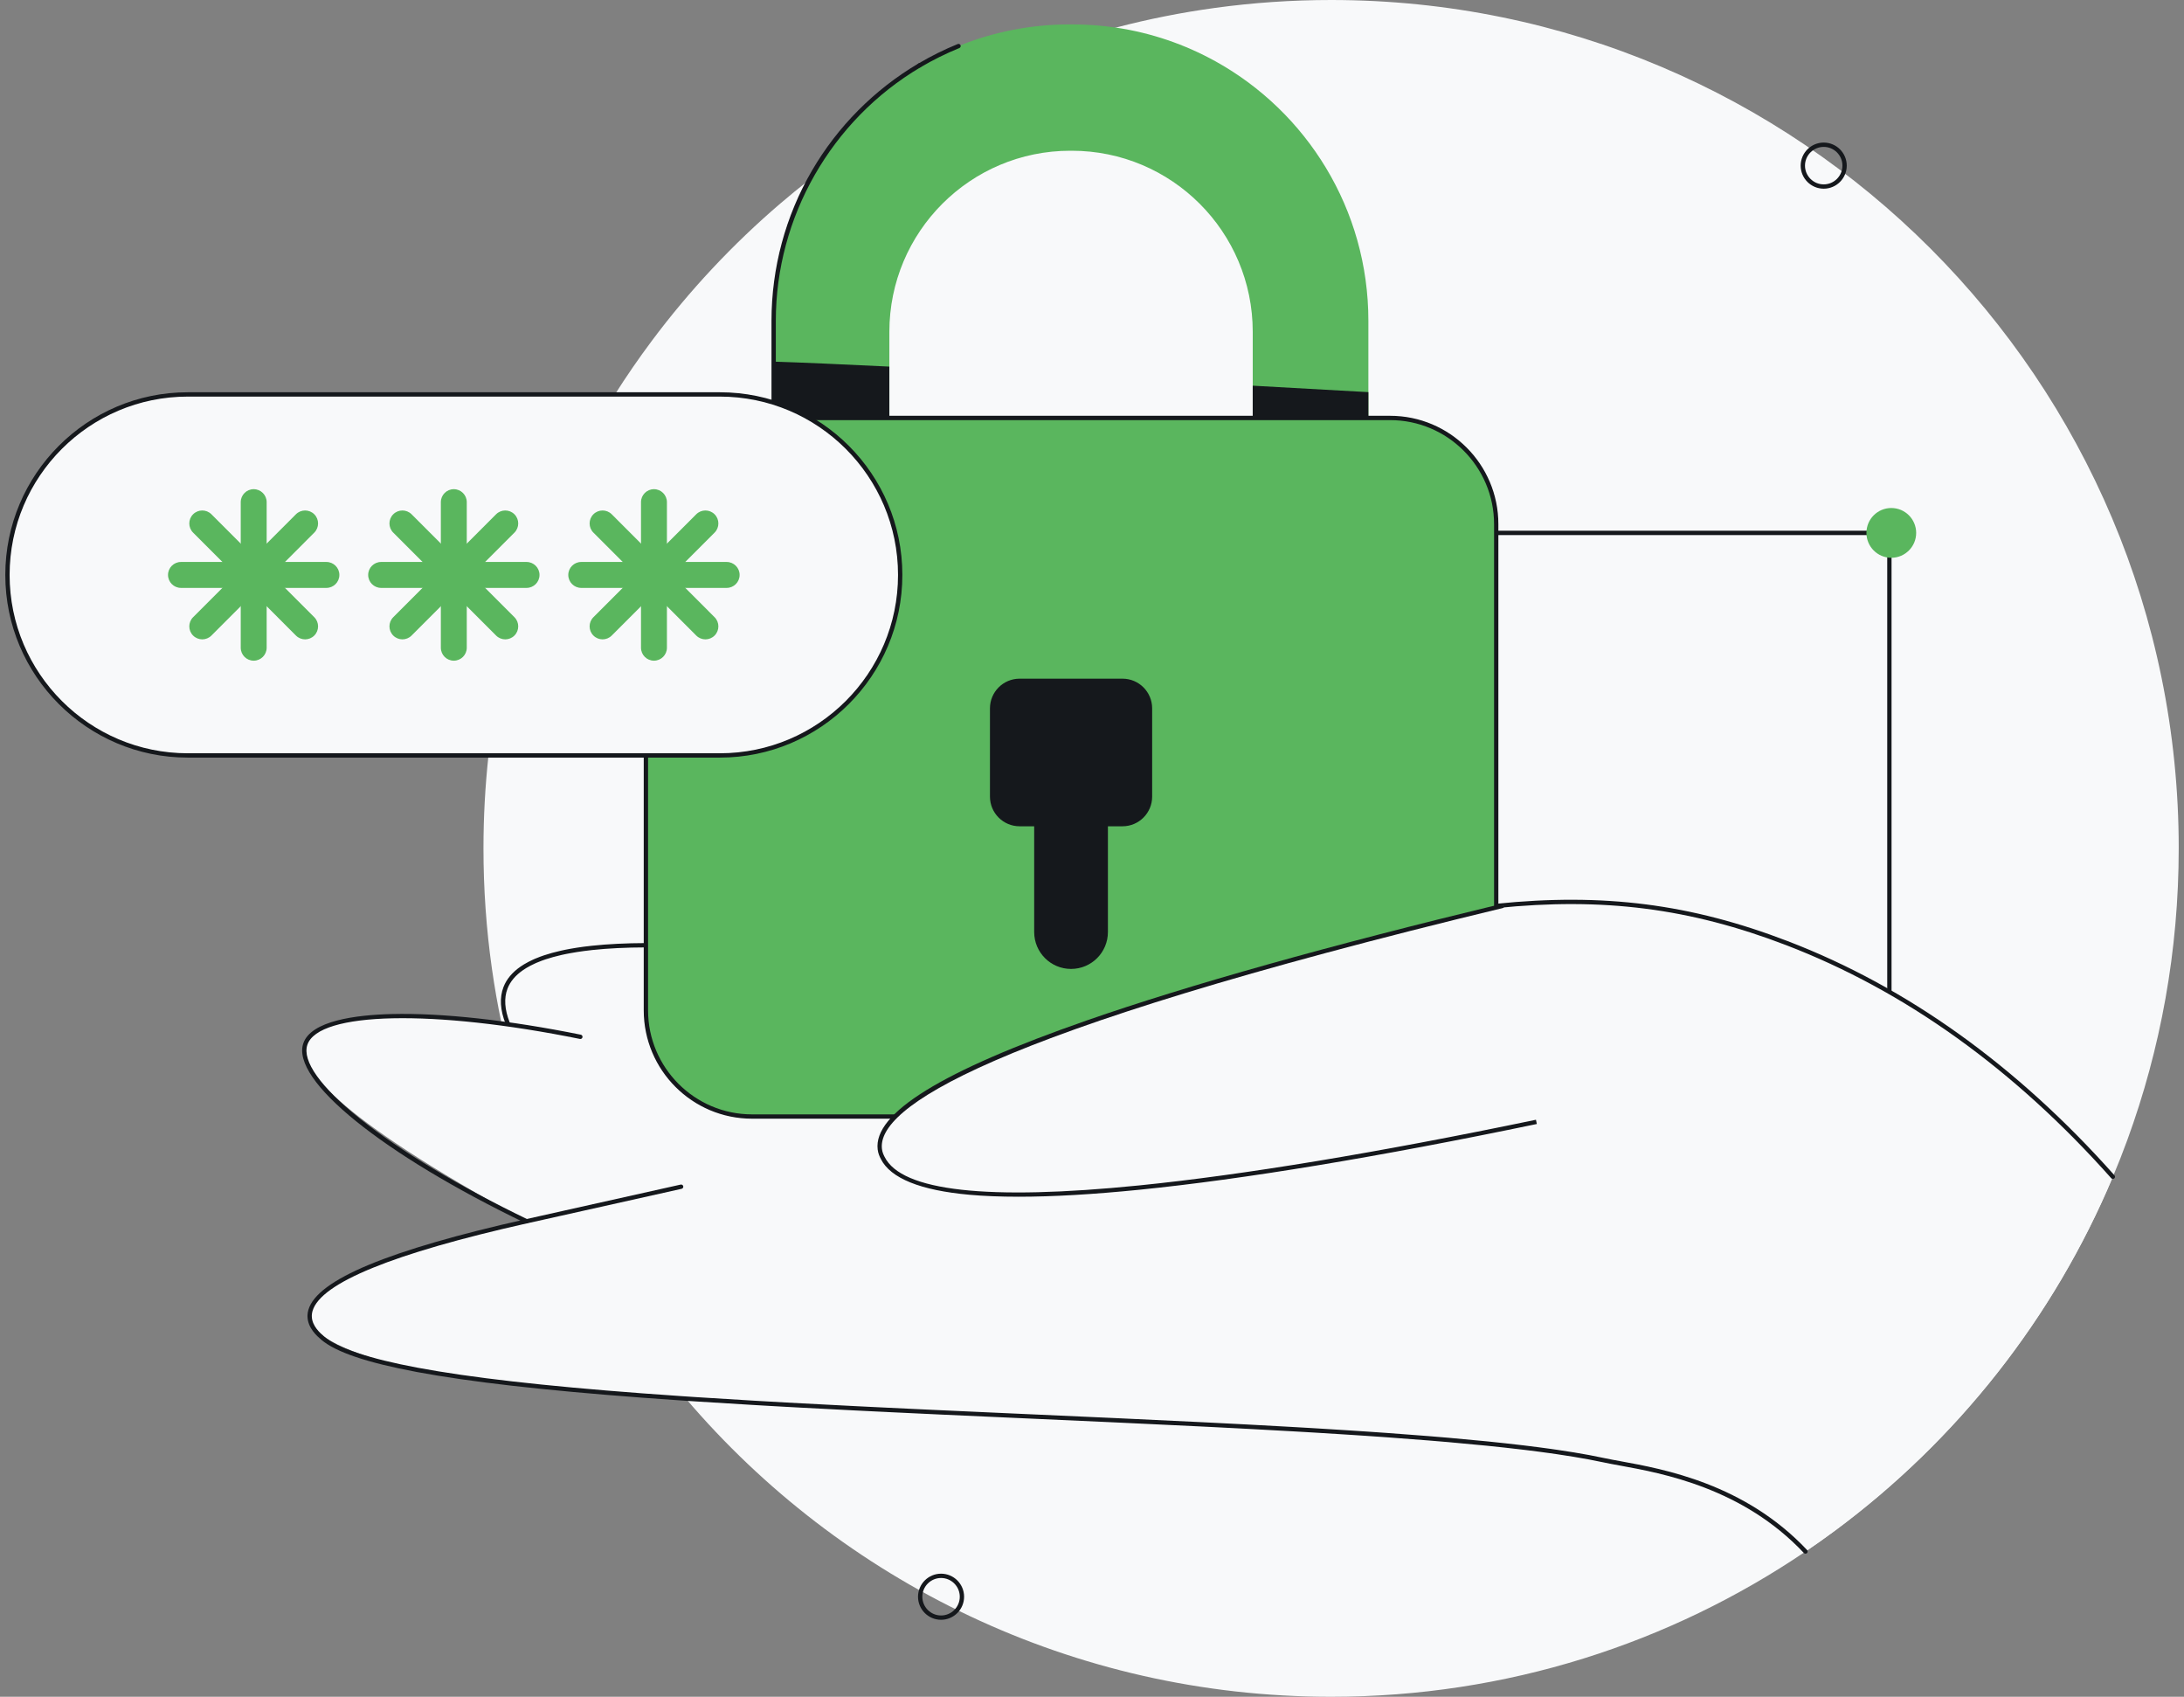 <svg width="206" height="160" viewBox="0 0 206 160" fill="none" xmlns="http://www.w3.org/2000/svg">
<rect x="0" y="0" width="206" height="160" fill="#808080" stroke="none"/>
<g clip-path="url(#clip0_1512_16911)">
<path d="M205.501 80.002C205.501 89.663 203.789 98.924 200.653 107.5C200.226 108.668 199.772 109.824 199.291 110.965C193.682 124.325 184.553 135.84 173.063 144.347C172.156 145.019 171.235 145.671 170.299 146.304H170.298C157.528 154.953 142.128 160 125.551 160C101.181 160 79.357 149.091 64.694 131.885C63.234 130.172 61.845 128.395 60.532 126.562C57.784 122.729 55.367 118.642 53.323 114.344C52.608 112.843 51.939 111.316 51.317 109.764C49.614 105.513 48.265 101.083 47.307 96.508C47.301 96.48 47.294 96.45 47.288 96.421C46.941 94.754 46.645 93.069 46.403 91.365C46.399 91.347 46.396 91.328 46.395 91.31C45.872 87.616 45.602 83.841 45.602 80.002C45.602 77.04 45.763 74.115 46.076 71.235C46.26 69.543 46.497 67.866 46.786 66.207C48.613 55.687 52.494 45.873 58 37.193C59.091 35.471 60.246 33.794 61.463 32.164C65.028 27.39 69.112 23.029 73.633 19.164C73.635 19.163 73.635 19.164 73.635 19.164C74.518 18.409 75.417 17.674 76.332 16.956C76.334 16.955 76.335 16.955 76.336 16.953C84.778 10.343 94.581 5.397 105.254 2.601C108.311 1.801 111.439 1.177 114.628 0.742C118.199 0.254 121.846 0 125.552 0C169.707 0 205.502 35.819 205.502 80.002H205.501Z" fill="#F8F9FA"/>
<path d="M176.161 50.454H137.926C137.814 50.454 137.723 50.362 137.723 50.25C137.723 50.137 137.814 50.046 137.926 50.046H176.161C176.273 50.046 176.364 50.137 176.364 50.25C176.364 50.362 176.273 50.454 176.161 50.454Z" fill="#15181C"/>
<path d="M178.212 107.11C178.099 107.11 178.008 107.019 178.008 106.906V51.488C178.008 51.375 178.099 51.284 178.212 51.284C178.324 51.284 178.415 51.375 178.415 51.488V106.906C178.415 107.019 178.324 107.11 178.212 107.11Z" fill="#15181C"/>
<path d="M178.392 52.597C179.688 52.597 180.738 51.546 180.738 50.25C180.738 48.954 179.688 47.903 178.392 47.903C177.097 47.903 176.047 48.954 176.047 50.25C176.047 51.546 177.097 52.597 178.392 52.597Z" fill="#5AB65E"/>
<path d="M199.291 110.965C193.682 124.325 184.552 135.84 173.062 144.347C172.155 145.019 171.234 145.671 170.299 146.304C165.378 141.041 158.559 137.942 151.342 137.709C149.849 137.387 148.108 137.092 146.151 136.82C145.824 136.774 145.492 136.729 145.154 136.685C144.816 136.64 144.472 136.597 144.123 136.555C143.948 136.533 143.771 136.513 143.595 136.491C143.061 136.427 142.516 136.365 141.96 136.303C141.401 136.242 140.832 136.182 140.252 136.124C139.091 136.007 137.884 135.894 136.636 135.786C136.011 135.731 135.377 135.678 134.732 135.627C133.443 135.522 132.115 135.421 130.751 135.325C130.071 135.276 129.379 135.228 128.681 135.182C128.215 135.151 127.745 135.121 127.273 135.09C126.327 135.029 125.369 134.969 124.396 134.91C124.153 134.897 123.909 134.882 123.664 134.867C123.175 134.838 122.684 134.81 122.188 134.781C121.694 134.753 121.195 134.726 120.694 134.697C120.193 134.669 119.689 134.641 119.184 134.614C118.93 134.601 118.677 134.587 118.422 134.573C116.641 134.478 114.831 134.386 112.995 134.296C106.966 134 100.679 133.724 94.38 133.441C92.464 133.354 90.545 133.267 88.632 133.18C88.086 133.156 87.54 133.13 86.996 133.104C85.905 133.053 84.816 133.001 83.732 132.949C83.19 132.924 82.65 132.898 82.109 132.871C81.569 132.843 81.031 132.818 80.493 132.79C78.88 132.71 77.278 132.627 75.693 132.542C75.165 132.513 74.638 132.485 74.114 132.456C73.588 132.428 73.065 132.398 72.545 132.368C72.024 132.338 71.505 132.309 70.989 132.278C69.181 132.173 67.402 132.063 65.655 131.949C65.334 131.927 65.013 131.907 64.694 131.885C64.519 131.873 64.344 131.861 64.17 131.85C62.938 131.766 61.724 131.68 60.531 131.59C52.132 130.961 44.779 130.189 39.354 129.174C32.676 127.649 29.294 125.97 29.208 124.134V124.1C29.208 124.071 29.208 124.044 29.21 124.015C29.212 123.877 29.234 123.736 29.278 123.596C29.282 123.582 29.286 123.568 29.29 123.553C30.101 121.035 36.891 118.238 49.665 115.16C49.665 115.158 49.661 115.158 49.659 115.156C49.655 115.154 49.65 115.151 49.646 115.149C30.973 104.935 28.195 100.562 28.781 98.516C28.786 98.494 28.793 98.471 28.801 98.449C28.811 98.42 28.821 98.393 28.831 98.366C28.957 98.037 29.195 97.716 29.589 97.421C29.608 97.407 29.627 97.393 29.646 97.379H29.647C29.666 97.364 29.684 97.352 29.703 97.339C31.358 96.204 35.461 95.486 44.708 96.198C44.714 96.197 44.721 96.198 44.728 96.2C45.266 96.24 45.821 96.287 46.394 96.338C46.688 96.364 46.985 96.393 47.288 96.421C47.483 96.439 47.682 96.458 47.883 96.478C47.546 95.624 47.215 94.36 47.679 93.149C47.96 92.416 48.494 91.808 49.226 91.305C49.324 91.237 49.426 91.171 49.53 91.109C49.791 90.951 50.075 90.803 50.376 90.667C51.222 90.285 52.219 89.989 53.326 89.764C53.484 89.731 53.644 89.7 53.807 89.671C54.213 89.598 54.631 89.533 55.062 89.475C55.32 89.442 55.582 89.41 55.848 89.382C57.441 89.21 59.163 89.137 60.922 89.132C66.705 89.113 72.885 89.825 76.2 90.159C84.937 91.042 92.56 91.206 99.359 90.945H99.362C100.596 90.897 101.805 90.835 102.987 90.76C118.918 89.766 130.219 86.547 141.124 85.428C149.806 84.538 158.237 84.98 168.552 88.936C176.137 91.846 187.509 97.718 199.291 110.965Z" fill="#F8F9FA"/>
<path d="M49.665 115.363C49.635 115.363 49.605 115.356 49.577 115.342C36.046 108.827 27.423 101.852 28.609 98.382C29.337 96.251 33.554 95.704 36.964 95.62C41.675 95.504 48.003 96.196 54.783 97.568C54.893 97.59 54.965 97.699 54.941 97.809C54.92 97.919 54.811 97.991 54.701 97.968C40.87 95.167 30.059 95.397 28.994 98.514C28.477 100.031 30.233 102.504 33.941 105.479C37.722 108.514 43.339 111.885 49.755 114.976C49.857 115.024 49.899 115.147 49.85 115.247C49.815 115.321 49.743 115.363 49.666 115.363H49.665Z" fill="#15181C"/>
<path d="M170.298 146.508C170.243 146.508 170.189 146.486 170.15 146.444C164.365 140.302 156.824 138.929 152.772 138.191C152.203 138.088 151.713 137.998 151.299 137.908C150.859 137.813 150.379 137.717 149.833 137.615C148.911 137.445 147.906 137.279 146.845 137.124C146.608 137.089 146.367 137.055 146.123 137.021C145.796 136.976 145.466 136.931 145.127 136.886C144.791 136.843 144.447 136.799 144.098 136.756L143.57 136.692C143.037 136.628 142.493 136.566 141.937 136.505C141.379 136.443 140.811 136.384 140.231 136.325C139.085 136.21 137.869 136.097 136.617 135.987C135.993 135.932 135.36 135.879 134.715 135.828C133.442 135.724 132.103 135.623 130.735 135.526L130.362 135.5C129.973 135.473 129.582 135.446 129.188 135.419L128.665 135.383C128.391 135.366 128.114 135.347 127.837 135.329L127.258 135.291C126.313 135.23 125.356 135.17 124.383 135.112C124.14 135.098 123.896 135.083 123.651 135.068L122.176 134.982C121.91 134.967 121.644 134.953 121.375 134.938L118.41 134.775C117.965 134.751 117.518 134.728 117.07 134.704L114.356 134.565C113.928 134.545 113.496 134.523 113.064 134.501L112.984 134.497C107.952 134.25 102.634 134.012 97.489 133.782L94.37 133.642C92.453 133.557 90.534 133.47 88.622 133.382C88.076 133.357 87.53 133.331 86.986 133.305C85.895 133.255 84.806 133.204 83.722 133.151L83.649 133.146C83.131 133.122 82.615 133.098 82.099 133.072C81.558 133.046 81.021 133.019 80.483 132.992C78.869 132.911 77.254 132.827 75.682 132.743L74.102 132.657C73.577 132.629 73.054 132.599 72.534 132.569C72.012 132.54 71.493 132.51 70.977 132.479C69.237 132.379 67.442 132.269 65.642 132.15L64.154 132.051C62.739 131.955 61.582 131.872 60.514 131.792C51.234 131.096 44.299 130.305 39.315 129.373C34.617 128.493 31.667 127.496 30.297 126.326C29.914 125.997 29.024 125.234 29.004 124.136V124.098C29.004 124.067 29.004 124.036 29.005 124.005C29.012 123.851 29.038 123.695 29.08 123.54L29.092 123.499C29.934 120.666 36.643 117.876 49.603 114.965C49.608 114.965 49.614 114.962 49.62 114.961C50.12 114.848 50.621 114.736 51.121 114.625L53.276 114.142L64.203 111.702C64.313 111.677 64.421 111.747 64.446 111.857C64.47 111.967 64.401 112.075 64.291 112.1L51.208 115.023C50.708 115.134 50.209 115.246 49.709 115.357C49.706 115.357 49.705 115.357 49.702 115.357C49.697 115.357 49.691 115.36 49.691 115.36C37.066 118.196 30.267 120.971 29.483 123.608C29.481 123.62 29.475 123.635 29.471 123.651C29.439 123.771 29.418 123.897 29.411 124.022C29.411 124.047 29.411 124.071 29.411 124.097V124.131C29.429 125.043 30.221 125.722 30.559 126.012C31.857 127.122 34.828 128.117 39.39 128.97C44.359 129.9 51.28 130.689 60.545 131.384C61.611 131.464 62.767 131.547 64.182 131.643L65.669 131.743C67.466 131.859 69.26 131.971 71.002 132.072C71.518 132.103 72.037 132.133 72.558 132.161C73.078 132.191 73.601 132.221 74.127 132.25L75.706 132.335C77.278 132.419 78.892 132.504 80.504 132.584C81.042 132.611 81.58 132.638 82.121 132.664C82.637 132.69 83.153 132.714 83.67 132.739L83.744 132.743C84.827 132.796 85.917 132.847 87.007 132.898C87.552 132.924 88.098 132.949 88.644 132.974C90.556 133.062 92.475 133.149 94.391 133.235L97.511 133.375C102.656 133.604 107.974 133.842 113.007 134.09L113.088 134.094C113.519 134.115 113.95 134.137 114.379 134.158L117.095 134.296C117.544 134.321 117.99 134.344 118.436 134.367L121.402 134.53C121.67 134.545 121.937 134.56 122.203 134.575L123.68 134.66C123.924 134.675 124.169 134.69 124.412 134.704C125.385 134.762 126.344 134.822 127.29 134.883L127.868 134.921C128.147 134.939 128.422 134.957 128.698 134.976L129.222 135.011C129.616 135.038 130.007 135.065 130.396 135.093L130.769 135.118C132.138 135.215 133.479 135.317 134.753 135.42C135.398 135.472 136.033 135.525 136.658 135.579C137.912 135.688 139.13 135.802 140.277 135.917C140.857 135.976 141.428 136.036 141.986 136.097C142.544 136.158 143.089 136.22 143.623 136.284L144.152 136.348C144.501 136.392 144.845 136.435 145.184 136.479C145.524 136.524 145.855 136.568 146.183 136.613C146.428 136.647 146.67 136.681 146.909 136.717C147.974 136.871 148.986 137.039 149.912 137.21C150.462 137.313 150.946 137.41 151.388 137.506C151.796 137.594 152.283 137.683 152.848 137.786C156.946 138.532 164.573 139.92 170.448 146.16C170.526 146.242 170.522 146.371 170.44 146.448C170.401 146.485 170.351 146.504 170.3 146.504L170.298 146.508Z" fill="#15181C"/>
<path d="M199.289 111.169C199.234 111.169 199.178 111.146 199.137 111.101C189.989 100.815 179.674 93.422 168.477 89.126C159.396 85.643 151.22 84.598 141.144 85.631C136.788 86.078 132.329 86.868 127.608 87.703C120.558 88.952 112.567 90.367 102.998 90.964C102.993 90.964 102.988 90.964 102.984 90.964C101.785 91.04 100.562 91.102 99.367 91.148C91.849 91.437 84.263 91.18 76.177 90.362C75.827 90.326 75.444 90.287 75.034 90.245C71.468 89.876 66.085 89.321 60.921 89.336C59.051 89.341 57.35 89.425 55.869 89.584C55.604 89.613 55.34 89.644 55.088 89.678C54.664 89.734 54.245 89.799 53.843 89.872C53.681 89.902 53.522 89.933 53.364 89.963C53.229 89.992 53.094 90.02 52.958 90.05C52.42 90.173 51.913 90.313 51.452 90.466C51.335 90.506 51.22 90.546 51.106 90.588C50.931 90.654 50.765 90.72 50.615 90.784C50.584 90.798 50.554 90.811 50.525 90.825L50.457 90.855C50.165 90.987 49.888 91.131 49.635 91.284C49.534 91.346 49.435 91.409 49.34 91.475C48.619 91.969 48.125 92.558 47.869 93.224C47.526 94.121 47.594 95.19 48.073 96.405C48.114 96.51 48.064 96.628 47.958 96.67C47.853 96.711 47.735 96.66 47.693 96.555C47.175 95.242 47.107 94.072 47.489 93.077C47.774 92.334 48.32 91.681 49.111 91.138C49.209 91.071 49.314 91.003 49.424 90.936C49.692 90.775 49.984 90.623 50.292 90.483L50.359 90.453C50.391 90.438 50.424 90.424 50.457 90.409C50.611 90.343 50.784 90.275 50.966 90.207C51.084 90.163 51.202 90.122 51.323 90.082C51.798 89.923 52.319 89.78 52.87 89.655C53.009 89.625 53.144 89.594 53.284 89.565C53.444 89.534 53.605 89.501 53.769 89.472C54.178 89.398 54.603 89.332 55.033 89.274C55.29 89.24 55.556 89.209 55.825 89.181C57.322 89.02 59.036 88.935 60.921 88.929C66.102 88.913 71.504 89.47 75.077 89.84C75.487 89.882 75.869 89.921 76.219 89.957C84.287 90.772 91.853 91.029 99.35 90.741C100.545 90.695 101.763 90.632 102.972 90.556C102.976 90.556 102.981 90.556 102.985 90.556C112.518 89.961 120.498 88.549 127.538 87.302C132.265 86.465 136.732 85.674 141.103 85.226C151.248 84.185 159.478 85.238 168.624 88.746C179.882 93.063 190.25 100.494 199.442 110.829C199.516 110.914 199.509 111.043 199.425 111.117C199.386 111.151 199.338 111.169 199.289 111.169Z" fill="#15181C"/>
<path d="M114.625 5.77C111.769 4.191 108.607 3.099 105.252 2.601C103.908 2.403 102.534 2.301 101.136 2.301H100.91C97.196 2.301 93.65 3.025 90.41 4.341C90.389 4.349 90.37 4.358 90.35 4.366C89.72 4.625 89.1 4.905 88.493 5.206C88.352 5.276 88.211 5.349 88.071 5.42C88.007 5.454 87.943 5.488 87.881 5.522C87.783 5.572 87.685 5.625 87.588 5.678C87.452 5.751 87.316 5.827 87.181 5.903C87.173 5.908 87.167 5.912 87.16 5.916C87.013 5.999 86.869 6.081 86.725 6.167C86.485 6.31 86.246 6.455 86.011 6.605C85.913 6.666 85.817 6.728 85.72 6.791C85.64 6.843 85.561 6.894 85.483 6.947C85.398 7.002 85.315 7.057 85.234 7.114C85.136 7.18 85.04 7.246 84.943 7.314C84.855 7.375 84.767 7.438 84.678 7.502C84.266 7.797 83.861 8.102 83.464 8.42C83.39 8.48 83.314 8.541 83.239 8.604C83.035 8.77 82.834 8.938 82.634 9.112C82.508 9.221 82.382 9.332 82.257 9.445C82.255 9.446 82.253 9.448 82.251 9.45C82.131 9.558 82.011 9.668 81.893 9.778C81.806 9.858 81.719 9.94 81.633 10.021C81.632 10.021 81.632 10.021 81.631 10.021C81.56 10.088 81.491 10.156 81.42 10.225C81.35 10.294 81.279 10.364 81.208 10.436C81.159 10.483 81.112 10.531 81.064 10.58C80.666 10.981 80.281 11.394 79.91 11.818C79.888 11.842 79.867 11.868 79.844 11.893C79.761 11.988 79.679 12.083 79.598 12.179C79.587 12.191 79.577 12.202 79.568 12.213C79.516 12.274 79.466 12.335 79.416 12.397C79.386 12.431 79.357 12.466 79.33 12.5C79.251 12.595 79.174 12.692 79.097 12.788C79.046 12.851 78.996 12.914 78.947 12.976C78.933 12.993 78.919 13.011 78.906 13.029C78.845 13.106 78.785 13.184 78.726 13.261C78.69 13.306 78.656 13.352 78.623 13.397C78.589 13.44 78.556 13.485 78.523 13.529C78.457 13.618 78.39 13.708 78.324 13.799C78.146 14.042 77.972 14.29 77.801 14.54L77.744 14.625C77.681 14.718 77.619 14.812 77.558 14.905C77.503 14.987 77.449 15.071 77.396 15.153C77.207 15.446 77.023 15.745 76.845 16.048C76.788 16.145 76.731 16.243 76.675 16.34C76.618 16.437 76.562 16.535 76.508 16.634C76.45 16.74 76.391 16.845 76.334 16.952C76.311 16.991 76.289 17.032 76.267 17.072C76.266 17.076 76.262 17.081 76.261 17.087C76.182 17.233 76.105 17.38 76.03 17.528C75.988 17.607 75.947 17.687 75.908 17.767C75.857 17.868 75.807 17.968 75.76 18.069C75.749 18.091 75.738 18.111 75.728 18.133L75.655 18.288C75.572 18.462 75.491 18.639 75.412 18.815C75.371 18.905 75.332 18.993 75.292 19.083C75.25 19.179 75.21 19.276 75.169 19.374C75.129 19.466 75.09 19.56 75.052 19.652C74.767 20.347 74.509 21.056 74.281 21.778C74.263 21.832 74.247 21.887 74.229 21.941C74.206 22.014 74.184 22.088 74.162 22.16C74.1 22.365 74.04 22.57 73.984 22.777C73.969 22.828 73.955 22.881 73.941 22.933C73.884 23.143 73.83 23.355 73.778 23.567C73.726 23.773 73.677 23.979 73.633 24.187C73.633 24.187 73.631 24.187 73.633 24.191C73.63 24.197 73.63 24.202 73.629 24.208C73.606 24.305 73.585 24.403 73.565 24.503C73.549 24.584 73.532 24.664 73.516 24.746C73.51 24.767 73.505 24.791 73.502 24.812C73.485 24.895 73.468 24.978 73.455 25.061C73.449 25.081 73.447 25.102 73.443 25.122C73.421 25.238 73.399 25.355 73.38 25.471C73.353 25.625 73.329 25.78 73.304 25.933C73.284 26.071 73.263 26.207 73.244 26.344C73.232 26.424 73.223 26.504 73.212 26.582C73.178 26.836 73.148 27.09 73.122 27.346C73.11 27.46 73.099 27.575 73.088 27.691C73.066 27.937 73.047 28.183 73.031 28.43C73.023 28.559 73.015 28.689 73.009 28.819C73.001 28.96 72.996 29.103 72.992 29.244C72.985 29.392 72.981 29.54 72.979 29.69C72.978 29.733 72.977 29.777 72.977 29.82C72.974 29.964 72.973 30.108 72.973 30.252V49.617H129.069V30.254C129.069 19.711 123.239 10.531 114.625 5.769V5.77ZM118.161 43.123H83.887V31.289C83.887 21.858 91.526 14.214 100.952 14.214H101.09C110.52 14.214 118.161 21.858 118.161 31.289V43.123Z" fill="#5AB65E"/>
<path d="M72.973 48.523C72.861 48.523 72.769 48.431 72.769 48.319V30.254C72.769 25.267 74.09 20.367 76.587 16.085C79.01 11.928 82.48 8.438 86.623 5.99C86.719 5.933 86.844 5.965 86.901 6.062C86.958 6.159 86.925 6.284 86.829 6.341C78.409 11.316 73.177 20.48 73.177 30.254V48.319C73.177 48.431 73.086 48.523 72.973 48.523Z" fill="#15181C"/>
<path d="M86.727 6.371C86.657 6.371 86.59 6.336 86.552 6.27C86.495 6.174 86.527 6.049 86.624 5.992C87.811 5.291 89.06 4.671 90.335 4.153C90.44 4.111 90.558 4.161 90.6 4.266C90.642 4.371 90.592 4.489 90.487 4.531C89.23 5.042 87.999 5.651 86.829 6.342C86.796 6.361 86.761 6.371 86.725 6.371H86.727Z" fill="#15181C"/>
<path d="M129.069 36.977V44.329L128.702 44.746L83.872 44.077L72.973 43.916V34.1C75.569 34.182 79.388 34.35 83.885 34.569V43.123H118.159V36.369C122.387 36.606 126.161 36.815 129.068 36.977H129.069Z" fill="#15181C"/>
<path d="M131.119 39.412H70.929C65.402 39.412 60.922 43.895 60.922 49.425V95.272C60.922 100.802 65.402 105.285 70.929 105.285H131.119C136.645 105.285 141.125 100.802 141.125 95.272V49.425C141.125 43.895 136.645 39.412 131.119 39.412Z" fill="#5AB65E"/>
<path d="M131.119 105.488H70.929C65.298 105.488 60.719 100.905 60.719 95.272V49.425C60.719 43.791 65.3 39.208 70.929 39.208H131.119C136.75 39.208 141.33 43.792 141.33 49.425V95.272C141.33 100.906 136.749 105.488 131.119 105.488ZM70.931 39.616C65.525 39.616 61.128 44.016 61.128 49.425V95.272C61.128 100.68 65.525 105.081 70.931 105.081H131.121C136.526 105.081 140.924 100.68 140.924 95.272V49.425C140.924 44.016 136.526 39.616 131.121 39.616H70.931Z" fill="#15181C"/>
<path d="M101.024 91.367C99.103 91.367 97.547 89.81 97.547 87.888V76.987H104.501V87.888C104.501 89.81 102.944 91.367 101.024 91.367Z" fill="#15181C"/>
<path d="M105.878 63.997H96.171C94.627 63.997 93.375 65.25 93.375 66.796V75.117C93.375 76.662 94.627 77.915 96.171 77.915H105.878C107.422 77.915 108.674 76.662 108.674 75.117V66.796C108.674 65.25 107.422 63.997 105.878 63.997Z" fill="#15181C"/>
<path d="M67.897 37.193H17.714C8.319 37.193 0.703 44.813 0.703 54.214C0.703 63.614 8.319 71.235 17.714 71.235H67.897C77.292 71.235 84.908 63.614 84.908 54.214C84.908 44.813 77.292 37.193 67.897 37.193Z" fill="#F8F9FA"/>
<path d="M67.898 71.439H17.714C8.222 71.439 0.5 63.712 0.5 54.214C0.5 44.716 8.222 36.989 17.714 36.989H67.898C77.39 36.989 85.112 44.716 85.112 54.214C85.112 63.712 77.39 71.439 67.898 71.439ZM17.714 37.397C8.446 37.397 0.907 44.94 0.907 54.214C0.907 63.488 8.446 71.031 17.714 71.031H67.898C77.165 71.031 84.704 63.488 84.704 54.214C84.704 44.94 77.165 37.397 67.898 37.397H17.714Z" fill="#15181C"/>
<path d="M23.929 62.3C23.254 62.3 22.707 61.752 22.707 61.077V47.351C22.707 46.676 23.254 46.128 23.929 46.128C24.604 46.128 25.152 46.676 25.152 47.351V61.077C25.152 61.752 24.604 62.3 23.929 62.3Z" fill="#5AB65E"/>
<path d="M30.787 55.437H17.07C16.395 55.437 15.848 54.889 15.848 54.214C15.848 53.538 16.395 52.991 17.07 52.991H30.787C31.462 52.991 32.01 53.538 32.01 54.214C32.01 54.889 31.462 55.437 30.787 55.437Z" fill="#5AB65E"/>
<path d="M28.778 60.289C28.465 60.289 28.151 60.169 27.914 59.93L18.214 50.224C17.736 49.747 17.736 48.972 18.214 48.494C18.691 48.017 19.465 48.017 19.943 48.494L29.643 58.2C30.121 58.677 30.121 59.452 29.643 59.93C29.404 60.169 29.091 60.289 28.779 60.289H28.778Z" fill="#5AB65E"/>
<path d="M19.078 60.289C18.765 60.289 18.452 60.169 18.214 59.93C17.736 59.453 17.736 58.678 18.214 58.2L27.914 48.494C28.39 48.017 29.165 48.017 29.643 48.494C30.121 48.971 30.121 49.746 29.643 50.224L19.943 59.93C19.704 60.169 19.392 60.289 19.079 60.289H19.078Z" fill="#5AB65E"/>
<path d="M42.804 62.3C42.129 62.3 41.582 61.752 41.582 61.077V47.351C41.582 46.676 42.129 46.128 42.804 46.128C43.479 46.128 44.027 46.676 44.027 47.351V61.077C44.027 61.752 43.479 62.3 42.804 62.3Z" fill="#5AB65E"/>
<path d="M49.666 55.437H35.949C35.274 55.437 34.727 54.889 34.727 54.214C34.727 53.538 35.274 52.991 35.949 52.991H49.666C50.341 52.991 50.888 53.538 50.888 54.214C50.888 54.889 50.341 55.437 49.666 55.437Z" fill="#5AB65E"/>
<path d="M47.657 60.289C47.344 60.289 47.03 60.169 46.793 59.93L37.093 50.224C36.615 49.747 36.615 48.972 37.093 48.494C37.57 48.017 38.344 48.017 38.822 48.494L48.522 58.2C49 58.677 49 59.452 48.522 59.93C48.283 60.169 47.97 60.289 47.658 60.289H47.657Z" fill="#5AB65E"/>
<path d="M37.957 60.289C37.644 60.289 37.331 60.169 37.093 59.93C36.615 59.453 36.615 58.678 37.093 58.2L46.793 48.494C47.269 48.017 48.044 48.017 48.522 48.494C49 48.971 49 49.746 48.522 50.224L38.822 59.93C38.583 60.169 38.27 60.289 37.958 60.289H37.957Z" fill="#5AB65E"/>
<path d="M61.683 62.3C61.008 62.3 60.461 61.752 60.461 61.077V47.351C60.461 46.676 61.008 46.128 61.683 46.128C62.358 46.128 62.906 46.676 62.906 47.351V61.077C62.906 61.752 62.358 62.3 61.683 62.3Z" fill="#5AB65E"/>
<path d="M68.541 55.437H54.824C54.149 55.437 53.602 54.889 53.602 54.214C53.602 53.538 54.149 52.991 54.824 52.991H68.541C69.216 52.991 69.763 53.538 69.763 54.214C69.763 54.889 69.216 55.437 68.541 55.437Z" fill="#5AB65E"/>
<path d="M66.535 60.289C66.223 60.289 65.909 60.169 65.672 59.93L55.972 50.224C55.494 49.747 55.494 48.972 55.972 48.494C56.449 48.017 57.223 48.017 57.701 48.494L67.401 58.2C67.879 58.677 67.879 59.452 67.401 59.93C67.162 60.169 66.849 60.289 66.537 60.289H66.535Z" fill="#5AB65E"/>
<path d="M56.836 60.289C56.523 60.289 56.209 60.169 55.972 59.93C55.494 59.453 55.494 58.678 55.972 58.2L65.672 48.494C66.148 48.017 66.922 48.017 67.401 48.494C67.879 48.971 67.879 49.746 67.401 50.224L57.701 59.93C57.462 60.169 57.149 60.289 56.837 60.289H56.836Z" fill="#5AB65E"/>
<path d="M144.921 105.787C123.506 110.241 87.025 116.722 83.262 109.185C83.149 108.958 83.035 108.73 82.99 108.369C82.08 101.011 116.619 91.479 141.798 85.403L144.921 105.787Z" fill="#F8F9FA"/>
<path d="M96.058 112.846C94.358 112.846 92.82 112.785 91.451 112.663C86.809 112.248 83.992 111.108 83.077 109.276C82.963 109.048 82.834 108.789 82.785 108.394C82.363 104.972 88.825 100.987 102.541 96.212C112.147 92.868 125.338 89.164 141.746 85.204L141.841 85.601C92.512 97.506 82.717 104.54 83.188 108.345C83.229 108.671 83.331 108.876 83.44 109.094C85.049 112.317 93.127 113.221 107.447 111.781C117.291 110.79 129.884 108.706 144.875 105.589L144.958 105.989C129.952 109.109 117.346 111.195 107.487 112.187C103.115 112.627 99.289 112.847 96.055 112.847L96.058 112.846Z" fill="#15181C"/>
<path d="M172.017 17.793C170.819 17.793 169.844 16.817 169.844 15.619C169.844 14.42 170.819 13.444 172.017 13.444C173.215 13.444 174.19 14.42 174.19 15.619C174.19 16.817 173.215 17.793 172.017 17.793ZM172.017 13.852C171.043 13.852 170.251 14.644 170.251 15.619C170.251 16.593 171.043 17.386 172.017 17.386C172.991 17.386 173.782 16.593 173.782 15.619C173.782 14.644 172.991 13.852 172.017 13.852Z" fill="#15181C"/>
<path d="M88.763 152.74C87.565 152.74 86.59 151.765 86.59 150.566C86.59 149.367 87.565 148.392 88.763 148.392C89.961 148.392 90.936 149.367 90.936 150.566C90.936 151.765 89.961 152.74 88.763 152.74ZM88.763 148.799C87.789 148.799 86.997 149.592 86.997 150.566C86.997 151.54 87.789 152.333 88.763 152.333C89.737 152.333 90.528 151.54 90.528 150.566C90.528 149.592 89.737 148.799 88.763 148.799Z" fill="#15181C"/>
</g>
<defs>
<clipPath id="clip0_1512_16911">
<rect width="205" height="160" fill="white" transform="translate(0.5)"/>
</clipPath>
</defs>
</svg>
